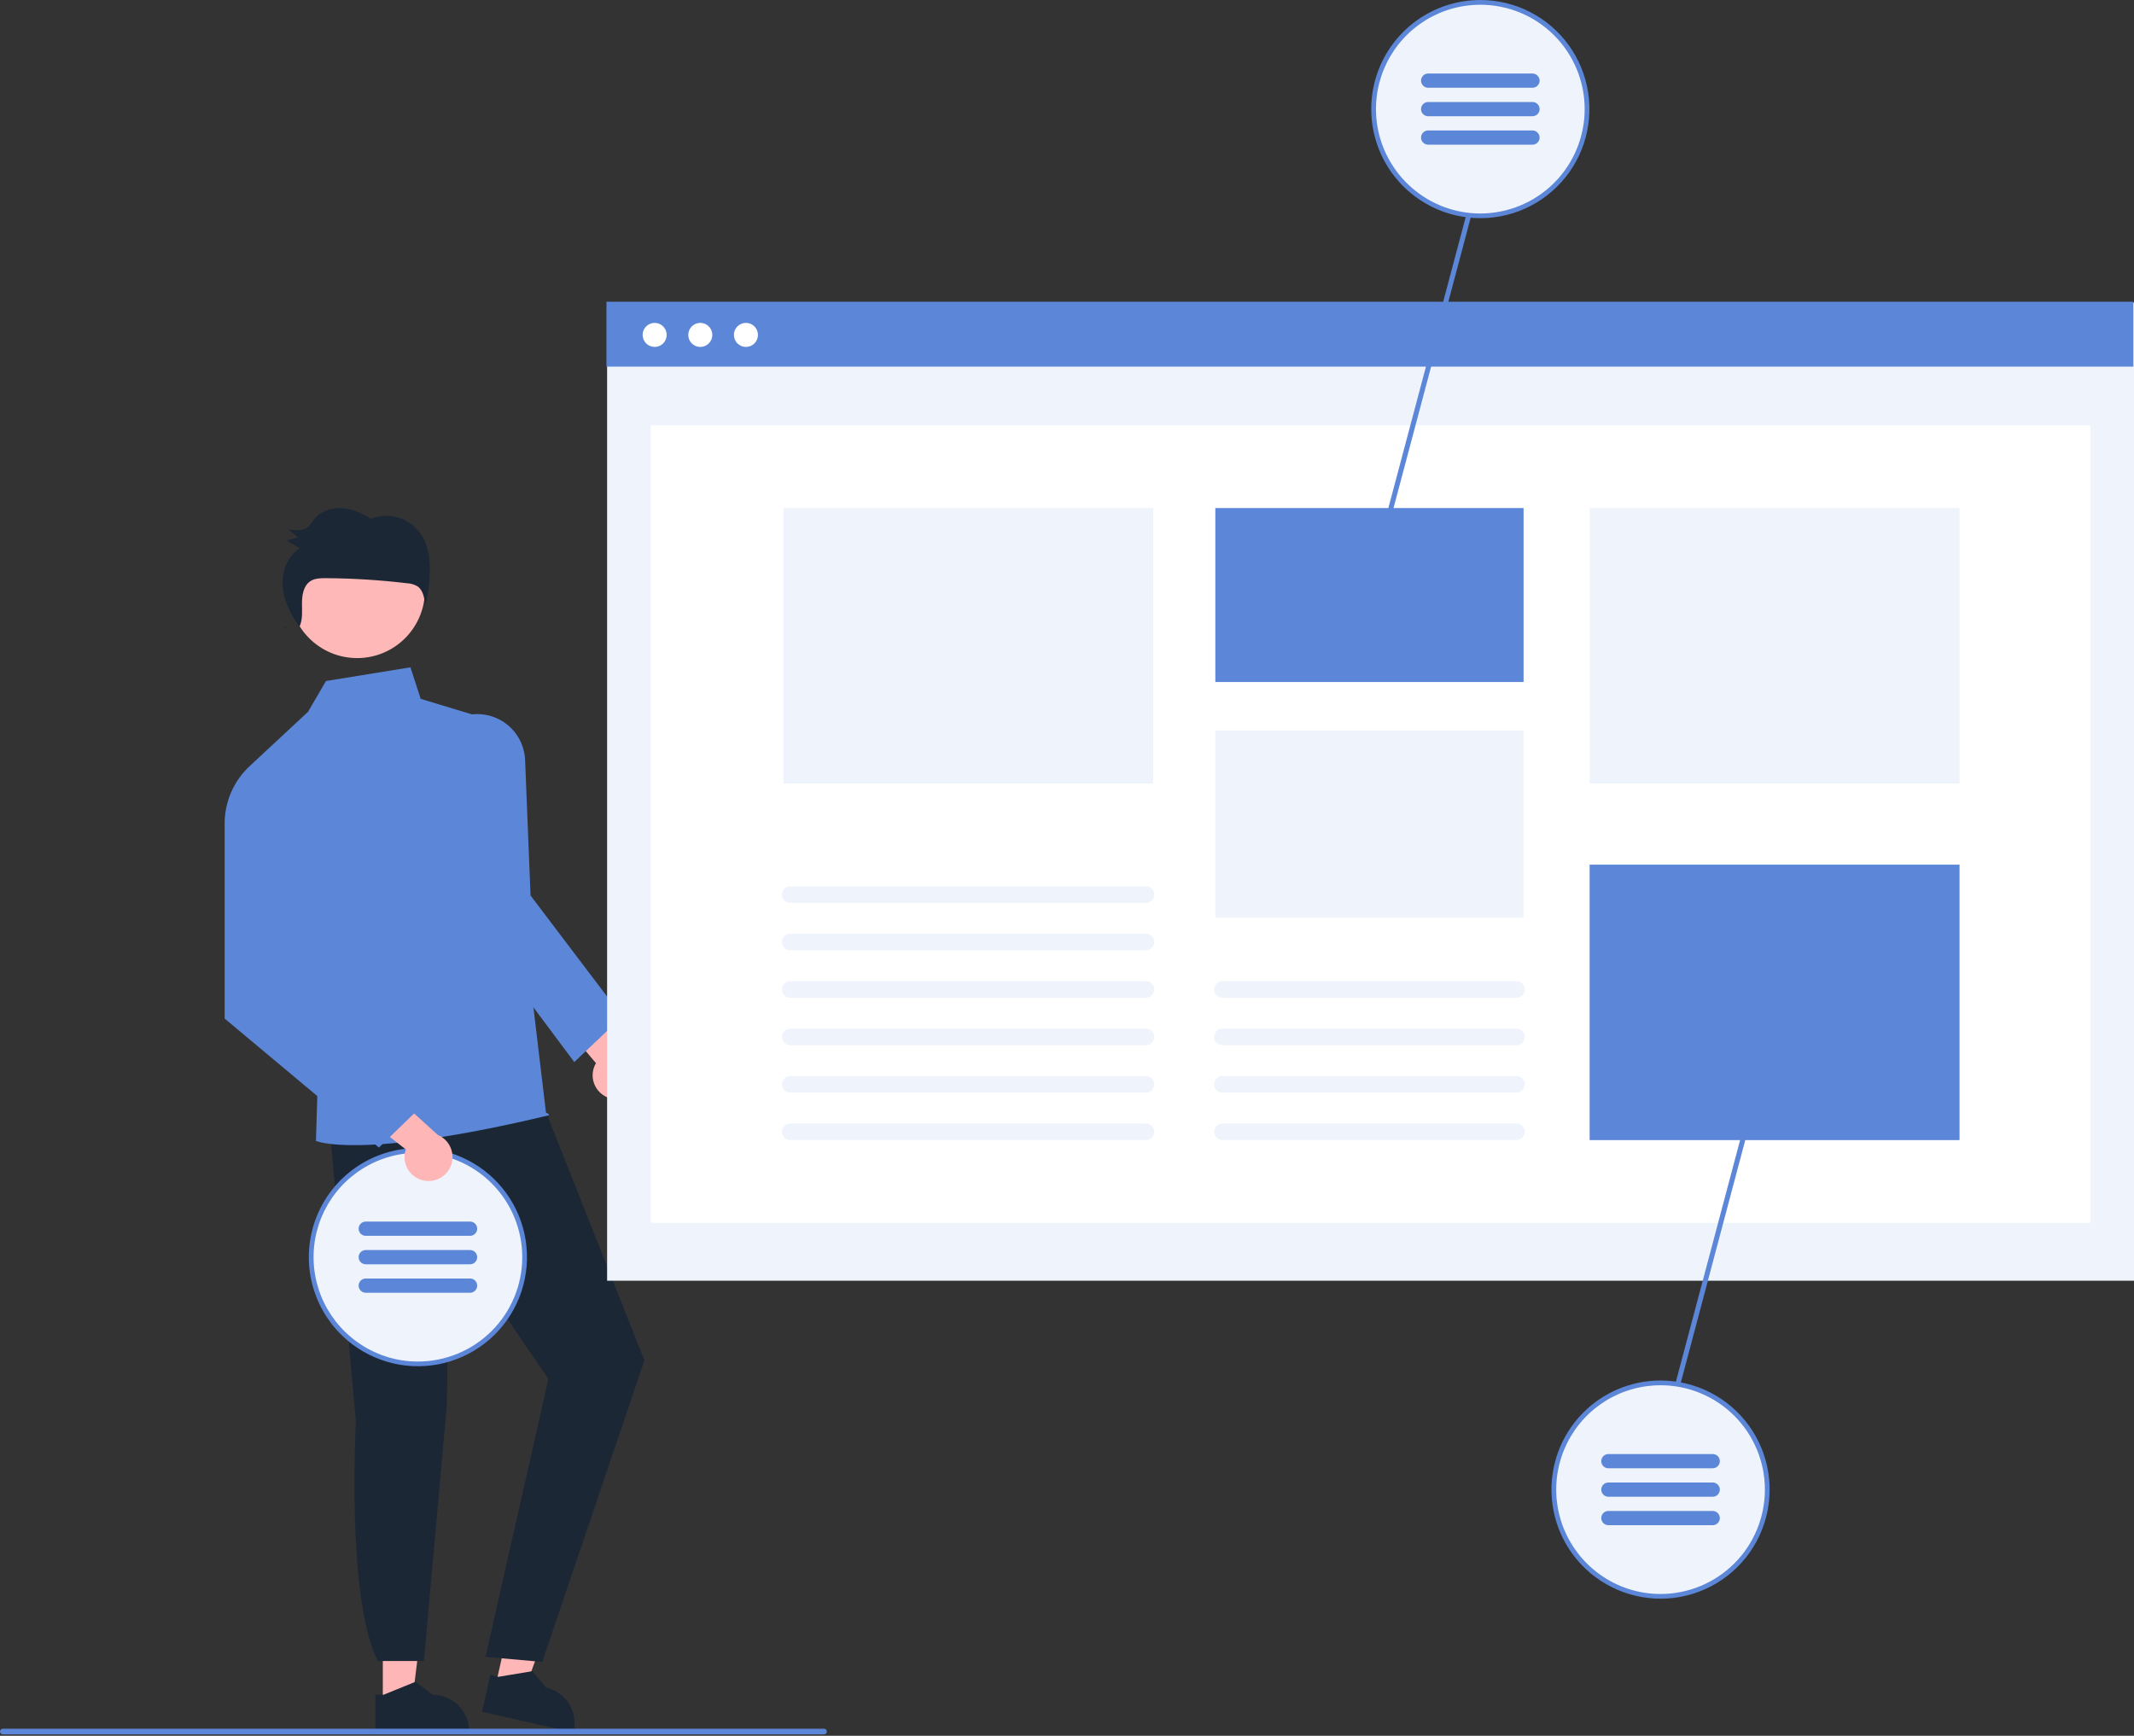 <?xml version="1.0" encoding="UTF-8"?>
<svg width="563" height="458" viewBox="0 0 563 458" fill="none" xmlns="http://www.w3.org/2000/svg">
<rect x="0" y="0" width="563" height="458" fill="#333333" stroke="none"/>
<g clip-path="url(#clip0_176_5265)">
<path d="M160.435 289.621C159.574 289.299 158.794 288.791 158.15 288.134C157.506 287.477 157.013 286.687 156.708 285.819C156.402 284.952 156.29 284.027 156.38 283.112C156.47 282.196 156.76 281.311 157.228 280.52L142.791 263.442L154.327 262.062L166.268 278.491C167.546 279.367 168.457 280.681 168.831 282.184C169.204 283.688 169.013 285.276 168.294 286.648C167.575 288.02 166.378 289.08 164.929 289.628C163.481 290.176 161.882 290.174 160.435 289.621Z" fill="#FFB6B6"/>
<path d="M100.997 449.677L108.667 449.677L112.316 420.08L100.995 420.081L100.997 449.677Z" fill="#FFB6B6"/>
<path d="M99.04 447.172L101.199 447.172L109.628 443.743L114.146 447.171H114.147C116.7 447.171 119.148 448.186 120.953 449.992C122.759 451.798 123.773 454.247 123.773 456.801V457.114L99.041 457.115L99.04 447.172Z" fill="#1B2735"/>
<path d="M130.721 444.842L138.203 446.532L148.279 418.466L137.237 415.972L130.721 444.842Z" fill="#FFB6B6"/>
<path d="M129.364 441.967L131.47 442.443L140.447 440.955L144.099 445.295L144.1 445.295C146.59 445.858 148.755 447.387 150.118 449.546C151.481 451.706 151.931 454.318 151.369 456.81L151.3 457.115L127.175 451.666L129.364 441.967Z" fill="#1B2735"/>
<path d="M86.955 297.439L93.891 375.178C93.891 375.178 91.292 421.849 99.678 438.272H111.84L117.862 370.916L118.618 325.706L144.693 363.848L128.085 437.171L143.054 438.51L170.003 358.937L140.396 284.237L86.955 297.439Z" fill="#1B2735"/>
<path d="M94.219 173.641C104.098 173.641 112.107 165.63 112.107 155.747C112.107 145.865 104.098 137.853 94.219 137.853C84.34 137.853 76.331 145.865 76.331 155.747C76.331 165.63 84.34 173.641 94.219 173.641Z" fill="#FFB8B8"/>
<path d="M131.771 190.694L110.989 184.395L108.285 176.075L85.999 179.694L81.264 187.816L65.936 202.074L83.895 283.303L83.351 301.044C83.351 301.044 94.845 306.22 144.693 294.302C145.29 294.159 144.039 293.534 144.039 293.534L131.771 190.694Z" fill="#5C86D7"/>
<path d="M151.507 280.234L127.146 247.601L120.24 189.767L120.442 189.67C122.328 188.761 124.41 188.336 126.501 188.433C128.592 188.53 130.627 189.145 132.421 190.223C134.215 191.301 135.714 192.809 136.781 194.611C137.848 196.412 138.451 198.451 138.535 200.543L139.971 236.281L164.165 268.22L151.507 280.234Z" fill="#5C86D7"/>
<path d="M75.62 165.903C75.495 165.732 75.371 165.56 75.249 165.386C75.199 165.49 75.16 165.598 75.104 165.7L75.62 165.903Z" fill="#1B2735"/>
<path d="M112.013 142.658C110.817 140.053 108.685 137.992 106.041 136.887C103.419 135.829 100.49 135.832 97.871 136.894C95.506 135.399 92.879 134.215 90.111 134.068C87.344 133.921 84.418 134.948 82.713 137.209C82.332 137.805 81.9 138.367 81.421 138.888C80.05 140.158 77.967 139.975 76.145 139.715C76.962 140.416 77.779 141.117 78.597 141.817C77.608 142.076 76.618 142.334 75.629 142.593C76.784 143.293 77.938 143.994 79.092 144.694C75.741 146.706 74.218 151.098 74.62 155.087C75.001 158.863 76.823 162.317 79.002 165.386C79.871 163.551 79.684 161.356 79.67 159.289C79.655 157.106 80.041 154.627 81.79 153.406C82.969 152.583 84.487 152.546 85.909 152.554C93.086 152.594 100.254 153.041 107.379 153.895C108.346 153.937 109.289 154.21 110.128 154.693C111.704 155.768 112.011 157.987 112.169 159.934C113.002 156.719 113.409 153.409 113.381 150.089C113.451 147.543 112.985 145.012 112.013 142.658Z" fill="#1B2735"/>
<path d="M110.254 359.876C125.803 359.876 138.408 347.266 138.408 331.712C138.408 316.157 125.803 303.548 110.254 303.548C94.705 303.548 82.1 316.157 82.1 331.712C82.1 347.266 94.705 359.876 110.254 359.876Z" fill="#EFF4FC"/>
<path d="M110.254 302.922C108.807 302.922 107.362 303.031 105.931 303.247C105.199 303.354 104.486 303.491 103.778 303.66C98.585 304.858 93.825 307.476 90.032 311.221C86.239 314.967 83.56 319.694 82.296 324.873C81.031 330.053 81.23 335.483 82.87 340.556C84.51 345.629 87.528 350.147 91.585 353.605C92.067 354.012 92.554 354.406 93.061 354.781C96.714 357.506 100.961 359.323 105.453 360.085C109.945 360.846 114.553 360.53 118.899 359.161C123.245 357.793 127.204 355.412 130.45 352.214C133.696 349.016 136.137 345.092 137.571 340.766C139.005 336.44 139.392 331.835 138.7 327.331C138.007 322.826 136.255 318.55 133.588 314.855C130.921 311.16 127.415 308.151 123.358 306.077C119.301 304.002 114.81 302.921 110.254 302.922H110.254ZM110.254 359.25C104.401 359.256 98.699 357.385 93.987 353.911C93.474 353.536 92.98 353.148 92.498 352.735C88.545 349.399 85.612 345.016 84.035 340.089C82.459 335.162 82.302 329.89 83.584 324.878C84.865 319.866 87.533 315.317 91.281 311.752C95.029 308.187 99.705 305.752 104.773 304.724C105.474 304.58 106.175 304.468 106.888 304.38C108.005 304.242 109.129 304.173 110.254 304.173C117.555 304.173 124.557 307.075 129.72 312.239C134.882 317.404 137.783 324.408 137.783 331.712C137.783 339.015 134.882 346.02 129.72 351.184C124.557 356.349 117.555 359.25 110.254 359.25Z" fill="#5C86D7"/>
<path d="M96.49 326.079H124.018C125.055 326.079 125.895 325.238 125.895 324.201C125.895 323.164 125.055 322.324 124.018 322.324H96.49C95.453 322.324 94.613 323.164 94.613 324.201C94.613 325.238 95.453 326.079 96.49 326.079Z" fill="#5C86D7"/>
<path d="M96.49 333.589H124.018C125.055 333.589 125.895 332.749 125.895 331.712C125.895 330.675 125.055 329.834 124.018 329.834H96.49C95.453 329.834 94.613 330.675 94.613 331.712C94.613 332.749 95.453 333.589 96.49 333.589Z" fill="#5C86D7"/>
<path d="M96.49 341.1H124.018C125.055 341.1 125.895 340.259 125.895 339.222C125.895 338.185 125.055 337.345 124.018 337.345H96.49C95.453 337.345 94.613 338.185 94.613 339.222C94.613 340.259 95.453 341.1 96.49 341.1Z" fill="#5C86D7"/>
<path d="M112.056 311.542C111.147 311.402 110.28 311.064 109.515 310.552C108.751 310.04 108.108 309.367 107.632 308.58C107.156 307.792 106.859 306.91 106.76 305.995C106.662 305.081 106.765 304.155 107.063 303.285L89.452 289.507L100.465 285.806L115.5 299.457C116.929 300.054 118.089 301.155 118.761 302.551C119.432 303.947 119.569 305.541 119.144 307.03C118.72 308.52 117.763 309.802 116.457 310.634C115.151 311.465 113.585 311.789 112.056 311.542H112.056Z" fill="#FFB6B6"/>
<path d="M76.782 201.843L65.936 202.074C63.809 204.034 62.115 206.419 60.966 209.074C59.817 211.73 59.237 214.597 59.264 217.49V268.755L99.961 302.792L113.121 290.044L82.829 257.031L76.782 201.843Z" fill="#5C86D7"/>
<path d="M563 79.844H160.169V337.927H563V79.844Z" fill="#EFF4FC"/>
<path d="M551.481 112.214H171.688V322.659H551.481V112.214Z" fill="white"/>
<path d="M562.828 79.616H159.997V96.736H562.828V79.616Z" fill="#5C86D7"/>
<path d="M172.714 91.541C174.466 91.541 175.886 90.121 175.886 88.368C175.886 86.616 174.466 85.195 172.714 85.195C170.963 85.195 169.542 86.616 169.542 88.368C169.542 90.121 170.963 91.541 172.714 91.541Z" fill="white"/>
<path d="M184.754 91.541C186.506 91.541 187.926 90.121 187.926 88.368C187.926 86.616 186.506 85.195 184.754 85.195C183.002 85.195 181.582 86.616 181.582 88.368C181.582 90.121 183.002 91.541 184.754 91.541Z" fill="white"/>
<path d="M196.794 91.541C198.546 91.541 199.966 90.121 199.966 88.368C199.966 86.616 198.546 85.195 196.794 85.195C195.042 85.195 193.622 86.616 193.622 88.368C193.622 90.121 195.042 91.541 196.794 91.541Z" fill="white"/>
<path d="M401.956 134.049H320.632V179.956H401.956V134.049Z" fill="#5C86D7"/>
<path d="M401.956 192.74H320.632V242.133H401.956V192.74Z" fill="#EFF4FC"/>
<path d="M516.972 134.049H419.383V206.729H516.972V134.049Z" fill="#EFF4FC"/>
<path d="M516.972 228.144H419.383V300.823H516.972V228.144Z" fill="#5C86D7"/>
<path d="M304.251 134.049H206.662V206.729H304.251V134.049Z" fill="#EFF4FC"/>
<path d="M388.658 49.846L360.858 154.463L362.132 154.801L389.671 51.164L388.658 49.846Z" fill="#5C86D7"/>
<path d="M468.901 263.862L441.362 367.5L442.375 368.818L470.175 264.201L468.901 263.862Z" fill="#5C86D7"/>
<path d="M302.328 250.754H208.481C207.9 250.754 207.343 250.523 206.932 250.112C206.522 249.701 206.291 249.144 206.291 248.563C206.291 247.982 206.522 247.425 206.932 247.014C207.343 246.603 207.9 246.373 208.481 246.373H302.328C302.909 246.373 303.466 246.603 303.877 247.014C304.287 247.425 304.518 247.982 304.518 248.563C304.518 249.144 304.287 249.701 303.877 250.112C303.466 250.523 302.909 250.754 302.328 250.754Z" fill="#EFF4FC"/>
<path d="M302.328 238.236H208.481C207.9 238.236 207.343 238.005 206.932 237.595C206.522 237.184 206.291 236.627 206.291 236.046C206.291 235.465 206.522 234.908 206.932 234.497C207.343 234.086 207.9 233.855 208.481 233.855H302.328C302.909 233.855 303.466 234.086 303.877 234.497C304.287 234.908 304.518 235.465 304.518 236.046C304.518 236.627 304.287 237.184 303.877 237.595C303.466 238.005 302.909 238.236 302.328 238.236Z" fill="#EFF4FC"/>
<path d="M302.328 263.271H208.481C207.9 263.271 207.343 263.04 206.932 262.629C206.522 262.219 206.291 261.662 206.291 261.081C206.291 260.5 206.522 259.942 206.932 259.532C207.343 259.121 207.9 258.89 208.481 258.89H302.328C302.909 258.89 303.466 259.121 303.877 259.532C304.287 259.942 304.518 260.5 304.518 261.081C304.518 261.662 304.287 262.219 303.877 262.629C303.466 263.04 302.909 263.271 302.328 263.271Z" fill="#EFF4FC"/>
<path d="M302.328 275.789H208.481C207.9 275.789 207.343 275.558 206.932 275.147C206.522 274.736 206.291 274.179 206.291 273.598C206.291 273.017 206.522 272.46 206.932 272.049C207.343 271.638 207.9 271.407 208.481 271.407H302.328C302.909 271.407 303.466 271.638 303.877 272.049C304.287 272.46 304.518 273.017 304.518 273.598C304.518 274.179 304.287 274.736 303.877 275.147C303.466 275.558 302.909 275.789 302.328 275.789Z" fill="#EFF4FC"/>
<path d="M302.328 288.306H208.481C207.9 288.306 207.343 288.075 206.932 287.664C206.522 287.253 206.291 286.696 206.291 286.115C206.291 285.534 206.522 284.977 206.932 284.566C207.343 284.156 207.9 283.925 208.481 283.925H302.328C302.909 283.925 303.466 284.156 303.877 284.566C304.287 284.977 304.518 285.534 304.518 286.115C304.518 286.696 304.287 287.253 303.877 287.664C303.466 288.075 302.909 288.306 302.328 288.306Z" fill="#EFF4FC"/>
<path d="M302.328 300.823H208.481C207.9 300.823 207.343 300.592 206.932 300.182C206.522 299.771 206.291 299.214 206.291 298.633C206.291 298.052 206.522 297.495 206.932 297.084C207.343 296.673 207.9 296.442 208.481 296.442H302.328C302.909 296.442 303.466 296.673 303.877 297.084C304.287 297.495 304.518 298.052 304.518 298.633C304.518 299.214 304.287 299.771 303.877 300.182C303.466 300.592 302.909 300.823 302.328 300.823Z" fill="#EFF4FC"/>
<path d="M400.084 263.271H322.504C321.923 263.271 321.366 263.04 320.955 262.629C320.545 262.219 320.314 261.662 320.314 261.081C320.314 260.5 320.545 259.942 320.955 259.532C321.366 259.121 321.923 258.89 322.504 258.89H400.084C400.665 258.89 401.222 259.121 401.633 259.532C402.043 259.942 402.274 260.5 402.274 261.081C402.274 261.662 402.043 262.219 401.633 262.629C401.222 263.04 400.665 263.271 400.084 263.271Z" fill="#EFF4FC"/>
<path d="M400.084 275.789H322.504C321.923 275.789 321.366 275.558 320.955 275.147C320.545 274.736 320.314 274.179 320.314 273.598C320.314 273.017 320.545 272.46 320.955 272.049C321.366 271.638 321.923 271.407 322.504 271.407H400.084C400.665 271.407 401.222 271.638 401.633 272.049C402.043 272.46 402.274 273.017 402.274 273.598C402.274 274.179 402.043 274.736 401.633 275.147C401.222 275.558 400.665 275.789 400.084 275.789Z" fill="#EFF4FC"/>
<path d="M400.084 288.306H322.504C321.923 288.306 321.366 288.075 320.955 287.664C320.545 287.253 320.314 286.696 320.314 286.115C320.314 285.534 320.545 284.977 320.955 284.566C321.366 284.156 321.923 283.925 322.504 283.925H400.084C400.665 283.925 401.222 284.156 401.633 284.566C402.043 284.977 402.274 285.534 402.274 286.115C402.274 286.696 402.043 287.253 401.633 287.664C401.222 288.075 400.665 288.306 400.084 288.306Z" fill="#EFF4FC"/>
<path d="M400.084 300.823H322.504C321.923 300.823 321.366 300.592 320.955 300.182C320.545 299.771 320.314 299.214 320.314 298.633C320.314 298.052 320.545 297.495 320.955 297.084C321.366 296.673 321.923 296.442 322.504 296.442H400.084C400.665 296.442 401.222 296.673 401.633 297.084C402.043 297.495 402.274 298.052 402.274 298.633C402.274 299.214 402.043 299.771 401.633 300.182C401.222 300.592 400.665 300.823 400.084 300.823Z" fill="#EFF4FC"/>
<path d="M390.545 56.954C406.094 56.954 418.699 44.345 418.699 28.79C418.699 13.235 406.094 0.626 390.545 0.626C374.995 0.626 362.39 13.235 362.39 28.79C362.39 44.345 374.995 56.954 390.545 56.954Z" fill="#EFF4FC"/>
<path d="M390.545 6.67325e-07C389.097 0 387.652 0.109 386.221 0.325C385.489 0.432 384.776 0.57 384.069 0.739C378.875 1.936 374.116 4.554 370.323 8.3C366.529 12.045 363.851 16.772 362.586 21.952C361.321 27.131 361.52 32.561 363.161 37.634C364.801 42.708 367.818 47.225 371.875 50.683C372.357 51.09 372.845 51.484 373.352 51.86C377.004 54.584 381.251 56.402 385.743 57.163C390.235 57.925 394.844 57.608 399.19 56.24C403.536 54.871 407.495 52.49 410.741 49.292C413.987 46.094 416.427 42.171 417.862 37.845C419.296 33.519 419.683 28.914 418.99 24.409C418.298 19.904 416.546 15.628 413.879 11.933C411.211 8.238 407.705 5.23 403.648 3.155C399.592 1.08 395.101 -0.001 390.545 6.67325e-07ZM390.545 56.328C384.691 56.335 378.99 54.464 374.278 50.99C373.765 50.614 373.27 50.226 372.789 49.813C368.836 46.477 365.903 42.095 364.326 37.167C362.749 32.24 362.593 26.969 363.874 21.956C365.156 16.944 367.823 12.395 371.571 8.83C375.319 5.266 379.995 2.83 385.064 1.803C385.765 1.659 386.465 1.546 387.179 1.458C388.295 1.32 389.419 1.251 390.545 1.252C397.846 1.252 404.848 4.153 410.01 9.318C415.173 14.482 418.073 21.486 418.073 28.79C418.073 36.094 415.173 43.098 410.01 48.263C404.848 53.427 397.846 56.328 390.545 56.328Z" fill="#5C86D7"/>
<path d="M376.78 23.157L404.309 23.157C405.345 23.157 406.186 22.317 406.186 21.28C406.186 20.243 405.345 19.402 404.309 19.402L376.78 19.402C375.744 19.402 374.903 20.243 374.903 21.28C374.903 22.317 375.744 23.157 376.78 23.157Z" fill="#5C86D7"/>
<path d="M376.78 30.668L404.309 30.668C405.345 30.668 406.186 29.827 406.186 28.79C406.186 27.753 405.345 26.913 404.309 26.913L376.78 26.913C375.744 26.913 374.903 27.753 374.903 28.79C374.903 29.827 375.744 30.668 376.78 30.668Z" fill="#5C86D7"/>
<path d="M376.78 38.178L404.309 38.178C405.345 38.178 406.186 37.337 406.186 36.3C406.186 35.264 405.345 34.423 404.309 34.423H376.78C375.744 34.423 374.903 35.264 374.903 36.3C374.903 37.337 375.744 38.178 376.78 38.178Z" fill="#5C86D7"/>
<path d="M438.094 421.211C453.643 421.211 466.248 408.602 466.248 393.047C466.248 377.492 453.643 364.883 438.094 364.883C422.545 364.883 409.94 377.492 409.94 393.047C409.94 408.602 422.545 421.211 438.094 421.211Z" fill="#EFF4FC"/>
<path d="M438.094 364.257C436.647 364.257 435.201 364.366 433.771 364.583C433.039 364.689 432.326 364.827 431.618 364.996C426.424 366.193 421.665 368.811 417.872 372.557C414.078 376.303 411.4 381.029 410.135 386.209C408.871 391.389 409.07 396.818 410.71 401.891C412.35 406.965 415.367 411.482 419.425 414.94C419.906 415.347 420.394 415.741 420.901 416.117C424.554 418.841 428.801 420.659 433.293 421.42C437.785 422.182 442.393 421.865 446.739 420.497C451.085 419.128 455.044 416.747 458.29 413.549C461.536 410.351 463.977 406.428 465.411 402.102C466.845 397.776 467.232 393.171 466.539 388.666C465.847 384.161 464.095 379.886 461.428 376.19C458.761 372.495 455.254 369.487 451.198 367.412C447.141 365.337 442.65 364.256 438.094 364.257ZM438.094 420.586C432.24 420.592 426.539 418.721 421.827 415.247C421.314 414.871 420.82 414.483 420.338 414.07C416.385 410.734 413.452 406.352 411.875 401.425C410.299 396.498 410.142 391.226 411.423 386.214C412.705 381.202 415.373 376.652 419.12 373.088C422.868 369.523 427.545 367.087 432.613 366.06C433.314 365.916 434.015 365.803 434.728 365.715C435.845 365.577 436.969 365.508 438.094 365.509C445.395 365.509 452.397 368.41 457.559 373.575C462.722 378.739 465.622 385.744 465.622 393.047C465.622 400.351 462.722 407.355 457.559 412.52C452.397 417.684 445.395 420.586 438.094 420.586Z" fill="#5C86D7"/>
<path d="M424.33 387.414H451.858C452.895 387.414 453.735 386.574 453.735 385.537C453.735 384.5 452.895 383.659 451.858 383.659H424.33C423.293 383.659 422.453 384.5 422.453 385.537C422.453 386.574 423.293 387.414 424.33 387.414Z" fill="#5C86D7"/>
<path d="M424.33 394.925H451.858C452.895 394.925 453.735 394.084 453.735 393.047C453.735 392.01 452.895 391.17 451.858 391.17H424.33C423.293 391.17 422.453 392.01 422.453 393.047C422.453 394.084 423.293 394.925 424.33 394.925Z" fill="#5C86D7"/>
<path d="M424.33 402.435H451.858C452.895 402.435 453.735 401.595 453.735 400.558C453.735 399.521 452.895 398.68 451.858 398.68H424.33C423.293 398.68 422.453 399.521 422.453 400.558C422.453 401.595 423.293 402.435 424.33 402.435Z" fill="#5C86D7"/>
<path d="M217.403 457.631H0.745C0.548 457.631 0.359 457.552 0.22 457.412C0.08 457.273 0.002 457.083 0.002 456.886C0.002 456.689 0.08 456.5 0.22 456.36C0.359 456.22 0.548 456.141 0.745 456.141H217.403C217.6 456.141 217.789 456.22 217.929 456.36C218.068 456.5 218.146 456.689 218.146 456.886C218.146 457.083 218.068 457.273 217.929 457.412C217.789 457.552 217.6 457.631 217.403 457.631Z" fill="#5C86D7"/>
</g>
<defs>
<clipPath id="clip0_176_5265">
<rect width="563" height="457.631" fill="white"/>
</clipPath>
</defs>
</svg>
